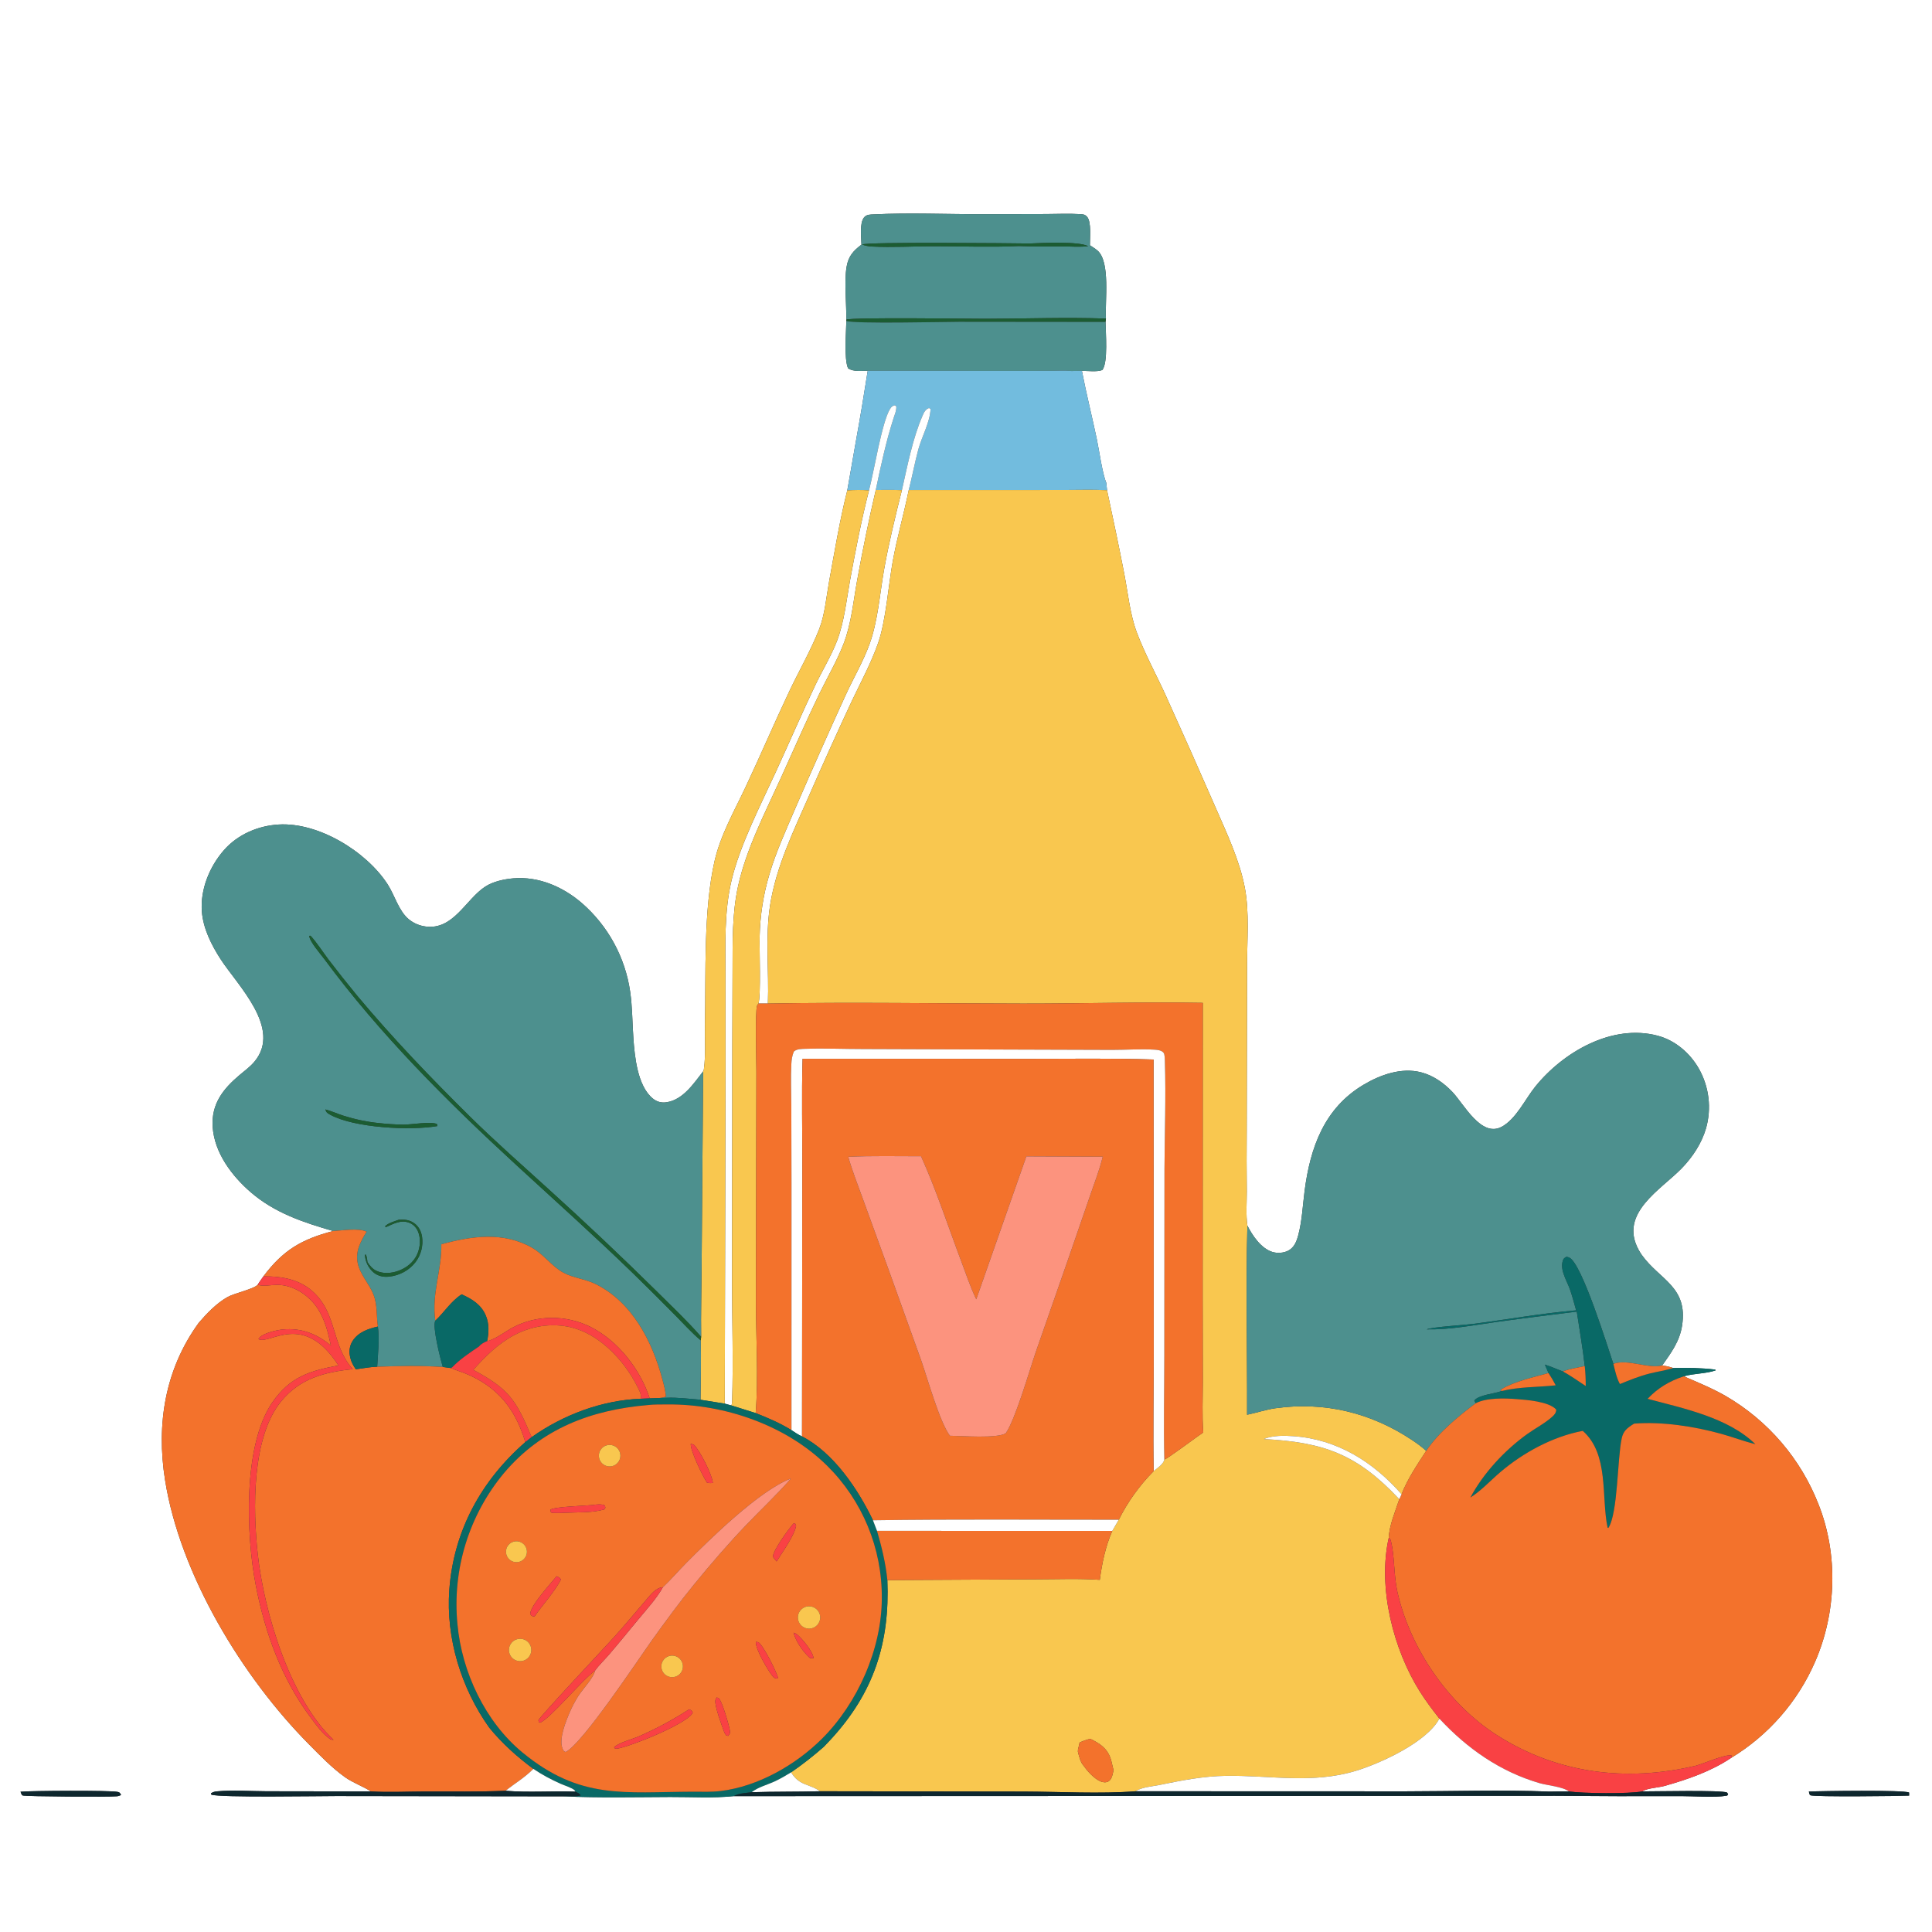 <?xml version="1.0" encoding="utf-8" ?>
<svg xmlns="http://www.w3.org/2000/svg" xmlns:xlink="http://www.w3.org/1999/xlink" width="1024" height="1024">
	<rect width="100%" height="100%" fill="#333333" stroke="none"/>
	<path fill="white" d="M0 0L1024 0L1024 1024L0 1024L0 0ZM586.16 168.85C585.602 159.802 588.664 138.7 581.633 132.741C580.429 131.72 579 130.863 577.685 129.996C577.614 126.406 578.617 117.433 576.076 114.795C574.912 113.587 574.05 113.594 572.455 113.492C566.53 113.114 560.414 113.427 554.468 113.441L520.512 113.523C502.064 113.565 481.486 112.68 463.253 113.617C461.299 113.718 459.32 113.599 457.976 115.239C455.486 118.278 456.495 125.844 456.586 129.674C452.28 132.881 449.672 135.804 448.725 141.326C447.353 149.333 448.678 160.959 448.564 169.407L448.578 170.114C448.476 176.355 447.288 189.848 449.449 195.166C452.199 197.153 456.658 196.527 459.903 196.513C457.994 208.899 455.923 221.259 453.689 233.59L449.075 259.911C445.067 275.815 442.339 292.332 439.396 308.482C437.917 316.595 437.194 325.795 434.176 333.467C429.764 344.686 423.436 355.637 418.262 366.574C410.311 383.383 403.017 400.484 395.097 417.302C389.115 430.005 381.888 442.579 378.74 456.353C372.799 482.342 374.16 515.811 373.655 542.896C373.511 550.598 374.125 558.956 373.095 566.57C372.988 567.357 373.031 567.117 372.682 567.853C367.576 574.358 362.069 582.928 353.15 584.245C350.515 584.635 348.074 583.933 346.013 582.25C337.837 575.577 336.391 559.924 335.702 550.222C335.124 542.06 335.176 533.592 333.988 525.514C331.339 507.329 322.256 490.697 308.389 478.638C298.351 469.989 285.486 464.419 272.076 465.539C267.201 465.946 261.34 467.225 257.21 469.909C246.849 476.64 240.363 493.005 225.631 491.071C222.351 490.662 219.252 489.34 216.687 487.255C211.299 482.809 209.178 474.439 205.423 468.654C194.127 451.251 168.764 435.724 147.635 437.015C136.683 437.684 125.983 442.28 118.692 450.596C111.053 459.309 106.095 471.448 106.995 483.142C107.688 492.138 112.055 500.851 116.879 508.313C125.881 522.241 149.562 545.017 134.897 562.656C132.656 565.351 129.702 567.502 127.029 569.747C118.25 577.123 111.929 585.111 112.724 597.279C113.618 610.958 122.852 623.23 132.875 631.893C145.592 642.885 160.722 647.89 176.55 652.463C159.869 656.872 150.133 662.478 139.596 676.506C138.585 677.962 137.48 679.405 136.582 680.933C134.548 683.226 124.184 685.427 120.596 687.452C114.777 690.735 109.706 696.052 105.379 701.059C87.445 725.722 82.764 754.762 87.493 784.507C95.465 834.664 128.436 888.939 163.91 924.667C169.821 930.62 175.948 937.014 182.795 941.893C187.144 944.992 192.213 946.673 196.596 949.485L141.311 949.401C132.718 949.386 123.506 948.657 114.996 949.449C113.776 949.562 112.855 949.823 111.812 950.493L112.013 951.199C116.304 952.85 170.083 951.932 178.255 951.944L298.824 952.115C317.564 952.921 336.471 952.507 355.224 952.434C366.24 952.391 377.996 953.112 388.933 951.992L824.197 951.815C846.511 952.02 868.826 952.076 891.141 951.983C897.089 951.972 909.439 952.825 914.828 951.796C915.74 951.622 915.364 951.824 915.946 950.946L915.365 950.066C912.148 948.711 876.923 949.499 870.413 949.474C873.147 947.691 878.919 947.525 882.229 946.591C894.44 943.146 906.988 938.828 917.557 931.708C937.287 919.745 952.823 901.958 962.025 880.799C973.357 854.771 974.358 823.994 963.925 797.51C954.515 773.298 937.162 752.999 914.707 739.938C907.573 735.838 899.969 732.738 892.432 729.475C897.971 727.858 904.007 728.174 909.338 726.331L909.087 725.905C901.554 724.989 894.371 724.922 886.797 725.071C884.874 724.381 883.034 724.027 881.021 723.697C885.753 716.974 890.213 711.022 891.526 702.687C894.79 681.961 879.702 678.452 870.199 665.167C869.569 664.255 868.988 663.312 868.457 662.34C857.936 642.938 880.421 630.524 891.384 619.187C897.101 613.275 901.902 606.021 904.217 598.075C907.233 587.461 905.884 576.082 900.469 566.467C895.775 558.174 887.906 551.41 878.605 548.943C854.407 542.527 828.592 557.568 813.757 575.888C808.378 582.532 803.589 593.118 795.888 597.232C785.006 603.045 775.874 585.072 769.71 578.659C765.157 573.922 759.618 569.989 753.181 568.341C742.75 565.67 731.643 569.629 722.71 574.941C701.824 587.361 694.417 608.316 691.461 631.248C690.468 638.954 690.111 647.054 688.13 654.564C687.255 657.88 686.043 661.125 682.86 662.838C680.402 664.162 676.926 664.378 674.279 663.522C668.353 661.606 663.827 654.905 661.137 649.581C660.304 643.877 660.838 637.299 660.825 631.526C660.7 620.698 660.69 609.869 660.795 599.042L660.971 511.248C660.988 498.023 662.236 483.61 659.799 470.609C657.073 456.068 650.27 441.768 644.399 428.263C635.604 408.085 626.66 387.97 617.57 367.922C612.592 357.056 606.705 346.354 602.518 335.162C598.911 325.52 597.865 314.43 595.924 304.337C593.065 289.477 589.886 274.612 586.749 259.806L586.366 255.935C584.273 251.011 582.587 238.746 581.365 232.912C578.825 220.784 575.77 208.708 573.431 196.552C576.496 196.553 581.484 197.225 584.282 196.111C587.367 192.028 586.027 176.416 585.962 170.646L586.16 168.85ZM10.878 949.65C11.158 950.295 11.358 951.387 12.051 951.655C13.472 952.204 58.482 952.48 61.998 952.07C62.825 951.973 63.41 951.723 64.17 951.407C63.597 950.357 63.617 950.026 62.379 949.742C58.53 948.858 16.091 949.123 10.878 949.65ZM958.726 949.566C958.91 950.205 958.948 951.253 959.595 951.552C961.573 952.465 1007.28 951.972 1011.88 951.719L1011.86 950.085C1009.23 948.633 964.996 949.259 958.726 949.566Z"/>
	<path fill="#4D908E" d="M586.16 168.85C564.969 168.092 543.459 168.925 522.24 168.958C513.563 168.971 452.168 168.108 448.564 169.407C448.678 160.959 447.353 149.333 448.725 141.326C449.672 135.804 452.28 132.881 456.586 129.674C456.495 125.844 455.486 118.278 457.976 115.239C459.32 113.599 461.299 113.718 463.253 113.617C481.486 112.68 502.064 113.565 520.512 113.523L554.468 113.441C560.414 113.427 566.53 113.114 572.455 113.492C574.05 113.594 574.912 113.587 576.076 114.795C578.617 117.433 577.614 126.406 577.685 129.996C579 130.863 580.429 131.72 581.633 132.741C588.664 138.7 585.602 159.802 586.16 168.85ZM545.829 129.057C536.365 128.924 459.469 128.117 456.903 129.601C458.594 130.229 460.259 130.569 462.067 130.663C472.883 131.225 484.102 130.517 494.977 130.513C509.858 130.507 525.037 131.111 539.883 130.42C547.542 130.734 555.257 130.575 562.923 130.595C567.418 130.606 572.303 131.021 576.751 130.484C571.761 127.818 552.403 128.748 545.829 129.057Z"/>
	<path fill="#1B5C32" d="M539.883 130.42C525.037 131.111 509.858 130.507 494.977 130.513C484.102 130.517 472.883 131.225 462.067 130.663C460.259 130.569 458.594 130.229 456.903 129.601C459.469 128.117 536.365 128.924 545.829 129.057C552.403 128.748 571.761 127.818 576.751 130.484C572.303 131.021 567.418 130.606 562.923 130.595C555.257 130.575 547.542 130.734 539.883 130.42Z"/>
	<path fill="#1B5C32" d="M448.564 169.407C452.168 168.108 513.563 168.971 522.24 168.958C543.459 168.925 564.969 168.092 586.16 168.85L585.962 170.646L508.28 170.568C500.803 170.581 452.771 171.718 448.578 170.114L448.564 169.407Z"/>
	<path fill="#4D908E" d="M448.578 170.114C452.771 171.718 500.803 170.581 508.28 170.568L585.962 170.646C586.027 176.416 587.367 192.028 584.282 196.111C581.484 197.225 576.496 196.553 573.431 196.552L567.885 196.637C564.231 196.241 560.311 196.551 556.627 196.557L534.084 196.588L459.903 196.513C456.658 196.527 452.199 197.153 449.449 195.166C447.288 189.848 448.476 176.355 448.578 170.114Z"/>
	<path fill="#72BCDE" d="M459.903 196.513L534.084 196.588L556.627 196.557C560.311 196.551 564.231 196.241 567.885 196.637L573.431 196.552C575.77 208.708 578.825 220.784 581.365 232.912C582.587 238.746 584.273 251.011 586.366 255.935L586.749 259.806C579.032 259.412 571.156 259.713 563.421 259.696L481.653 259.723C483.465 252.596 484.821 245.316 486.725 238.225C488.549 231.433 492.937 223.769 493.218 216.767L492.393 216.25C490.417 217.035 489.725 218.566 488.909 220.462C483.615 232.758 480.997 246.791 478.031 259.796C473.424 259.562 468.793 259.669 464.181 259.691C466.836 246.905 469.588 234.166 473.576 221.716C474.234 219.663 475.2 217.61 475.051 215.428L474.33 214.811C472.951 215.153 472.522 215.512 471.753 216.729C467.401 223.612 463.141 250.488 460.583 259.913C456.719 259.561 452.939 259.66 449.075 259.911L453.689 233.59C455.923 221.259 457.994 208.899 459.903 196.513Z"/>
	<path fill="white" d="M460.583 259.913C463.141 250.488 467.401 223.612 471.753 216.729C472.522 215.512 472.951 215.153 474.33 214.811L475.051 215.428C475.2 217.61 474.234 219.663 473.576 221.716C469.588 234.166 466.836 246.905 464.181 259.691C460.484 275.602 457.186 291.604 454.291 307.681C452.242 318.855 451.226 330.593 447.11 341.239C443.56 350.422 438.413 359.129 434.137 367.993C427.063 382.657 420.544 397.648 413.812 412.476C405.511 430.761 395.616 449.744 391.258 469.406C387.958 484.294 388.33 499.16 388.266 514.29L388.143 553.885L388.016 679.815C388.019 700.7 388.703 721.807 388.04 742.665C388.014 743.499 387.983 744.143 387.642 744.917L384.137 743.965L384.541 567.436L384.522 517.989C384.51 500.691 383.732 483.338 387.796 466.375C392.233 447.853 403.217 426.514 411.268 408.993C418.295 393.699 424.938 378.248 432.178 363.048C435.898 355.238 440.596 347.648 443.676 339.574C447.494 329.562 448.637 317.961 450.574 307.421C453.492 291.543 456.589 275.557 460.583 259.913Z"/>
	<path fill="white" d="M478.031 259.796C480.997 246.791 483.615 232.758 488.909 220.462C489.725 218.566 490.417 217.035 492.393 216.25L493.218 216.767C492.937 223.769 488.549 231.433 486.725 238.225C484.821 245.316 483.465 252.596 481.653 259.723C479.098 272.384 475.462 284.838 473.167 297.55C470.866 310.296 469.512 329.171 465.42 340.844C461.723 351.391 456.222 361.541 451.441 371.641C443.789 387.998 436.351 404.455 429.129 421.007C420.809 439.958 411.295 459.364 408.131 479.998C405.537 496.913 407.629 514.802 407.001 531.913L402.008 531.896C403.371 527.603 402.451 503.289 402.624 496.438C402.854 485.316 404.573 474.275 407.734 463.61C411.193 451.759 416.474 440.339 421.291 428.994C430.11 408.626 439.125 388.342 448.335 368.147C452.399 359.331 457.38 350.854 460.745 341.728C465.366 329.196 466.279 314.709 468.639 301.564C471.153 287.555 474.564 273.6 478.031 259.796Z"/>
	<path fill="#F9C74F" d="M372.682 567.853C373.031 567.117 372.988 567.357 373.095 566.57C374.125 558.956 373.511 550.598 373.655 542.896C374.16 515.811 372.799 482.342 378.74 456.353C381.888 442.579 389.115 430.005 395.097 417.302C403.017 400.484 410.311 383.383 418.262 366.574C423.436 355.637 429.764 344.686 434.176 333.467C437.194 325.795 437.917 316.595 439.396 308.482C442.339 292.332 445.067 275.815 449.075 259.911C452.939 259.66 456.719 259.561 460.583 259.913C456.589 275.557 453.492 291.543 450.574 307.421C448.637 317.961 447.494 329.562 443.676 339.574C440.596 347.648 435.898 355.238 432.178 363.048C424.938 378.248 418.295 393.699 411.268 408.993C403.217 426.514 392.233 447.853 387.796 466.375C383.732 483.338 384.51 500.691 384.522 517.989L384.541 567.436L384.137 743.965L371.301 741.899C371.4 731.417 371.671 720.904 371.404 710.425L371.623 708.532C371.436 696.202 371.803 683.828 371.866 671.493L372.682 567.853Z"/>
	<path fill="#F9C74F" d="M464.181 259.691C468.793 259.669 473.424 259.562 478.031 259.796C474.564 273.6 471.153 287.555 468.639 301.564C466.279 314.709 465.366 329.196 460.745 341.728C457.38 350.854 452.399 359.331 448.335 368.147C439.125 388.342 430.11 408.626 421.291 428.994C416.474 440.339 411.193 451.759 407.734 463.61C404.573 474.275 402.854 485.316 402.624 496.438C402.451 503.289 403.371 527.603 402.008 531.896C401.764 532.264 401.432 532.587 401.277 533C400.178 535.91 400.918 562.747 400.904 567.991L400.668 689.569C400.652 709.221 402.043 729.385 400.537 748.967L387.642 744.917C387.983 744.143 388.014 743.499 388.04 742.665C388.703 721.807 388.019 700.7 388.016 679.815L388.143 553.885L388.266 514.29C388.33 499.16 387.958 484.294 391.258 469.406C395.616 449.744 405.511 430.761 413.812 412.476C420.544 397.648 427.063 382.657 434.137 367.993C438.413 359.129 443.56 350.422 447.11 341.239C451.226 330.593 452.242 318.855 454.291 307.681C457.186 291.604 460.484 275.602 464.181 259.691Z"/>
	<path fill="#F9C74F" d="M481.653 259.723L563.421 259.696C571.156 259.713 579.032 259.412 586.749 259.806C589.886 274.612 593.065 289.477 595.924 304.337C597.865 314.43 598.911 325.52 602.518 335.162C606.705 346.354 612.592 357.056 617.57 367.922C626.66 387.97 635.604 408.085 644.399 428.263C650.27 441.768 657.073 456.068 659.799 470.609C662.236 483.61 660.988 498.023 660.971 511.248L660.795 599.042C660.69 609.869 660.7 620.698 660.825 631.526C660.838 637.299 660.304 643.877 661.137 649.581C660.282 682.948 661.104 716.46 660.978 749.843C665.961 748.829 670.97 747.103 675.985 746.397C701.949 742.741 726.646 748.766 748.396 763.244C751.008 764.983 753.603 766.842 755.898 768.99C751.185 776.281 746.015 783.854 742.857 791.983C727.802 774.796 708.75 762.833 685.512 761.204C680.526 760.855 674.492 760.765 669.834 762.73C701.904 764.373 719.418 770.9 741.665 794.611C739.627 800.75 736.27 808.643 736.066 815.092C730.106 841.402 738.471 874.252 752.647 896.697C755.765 901.635 759.302 906.304 762.902 910.899C756.307 923.345 731.86 934.544 718.76 938.547C695.573 945.633 673.484 940.925 649.963 941.227C637.759 941.383 626.352 943.647 614.482 946.083C610.797 946.839 604.948 947.257 601.942 949.399C583.111 950.882 561.754 949.612 542.626 949.556L434.59 949.399C429.181 945.415 423.661 946.656 419.316 939.376C425.349 935.212 431.13 930.694 436.63 925.847C437.865 924.582 439.08 923.298 440.275 921.995C463.126 897.206 471.676 870.765 470.314 837.478L549.165 837.045C560.35 837.049 571.776 836.543 582.918 837.333C584.07 828.606 585.975 819.504 589.519 811.428L592.964 805.494C597.734 795.975 603.982 787.271 611.476 779.708C613.304 778.224 616.75 775.934 617.119 773.566C618.718 773.285 634.646 761.25 637.762 759.217C637.076 750.272 637.515 741.063 637.512 732.087L637.434 685.342L637.499 531.549C605.783 530.98 573.99 531.948 542.261 531.926C497.208 531.896 452.035 531.1 407.001 531.913C407.629 514.802 405.537 496.913 408.131 479.998C411.295 459.364 420.809 439.958 429.129 421.007C436.351 404.455 443.789 387.998 451.441 371.641C456.222 361.541 461.723 351.391 465.42 340.844C469.512 329.171 470.866 310.296 473.167 297.55C475.462 284.838 479.098 272.384 481.653 259.723ZM577.865 921.597C575.846 922.085 574.084 922.712 572.202 923.59C571.979 924.812 571.707 925.968 571.367 927.163L571.302 928.423C571.954 930.932 572.679 934.26 574.551 936.121C576.446 938.932 579.994 942.678 583.102 944.084C584.422 944.681 586.077 944.931 587.405 944.209C589.411 943.119 589.714 940.276 590.196 938.253L588.935 932.953C588.841 932.66 588.75 932.366 588.652 932.075C586.762 926.483 582.866 924.086 577.865 921.597Z"/>
	<path fill="#4D908E" d="M176.55 652.463C160.722 647.89 145.592 642.885 132.875 631.893C122.852 623.23 113.618 610.958 112.724 597.279C111.929 585.111 118.25 577.123 127.029 569.747C129.702 567.502 132.656 565.351 134.897 562.656C149.562 545.017 125.881 522.241 116.879 508.313C112.055 500.851 107.688 492.138 106.995 483.142C106.095 471.448 111.053 459.309 118.692 450.596C125.983 442.28 136.683 437.684 147.635 437.015C168.764 435.724 194.127 451.251 205.423 468.654C209.178 474.439 211.299 482.809 216.687 487.255C219.252 489.34 222.351 490.662 225.631 491.071C240.363 493.005 246.849 476.64 257.21 469.909C261.34 467.225 267.201 465.946 272.076 465.539C285.486 464.419 298.351 469.989 308.389 478.638C322.256 490.697 331.339 507.329 333.988 525.514C335.176 533.592 335.124 542.06 335.702 550.222C336.391 559.924 337.837 575.577 346.013 582.25C348.074 583.933 350.515 584.635 353.15 584.245C362.069 582.928 367.576 574.358 372.682 567.853L371.866 671.493C371.803 683.828 371.436 696.202 371.623 708.532C364.204 700.013 355.868 692.197 347.867 684.227C329.1 665.719 309.936 647.619 290.387 629.939C276.64 617.422 262.598 605.126 249.362 592.063C228.44 571.415 208.238 550.371 189.375 527.811C184.12 521.438 178.987 514.966 173.979 508.397C170.892 504.284 168.056 499.754 164.593 495.969L163.906 496.001C164.036 499.03 169.958 505.702 171.872 508.293C201.395 548.266 237.191 583.969 273.706 617.539C294.458 636.617 315.379 655.321 335.612 674.978C343.215 682.39 350.742 689.879 358.193 697.444C362.498 701.79 366.709 706.502 371.404 710.425C371.671 720.904 371.4 731.417 371.301 741.899C365.412 741.414 359.187 740.607 353.288 740.852L349.436 740.985C350.69 740.814 351.763 740.705 352.946 740.226C352.73 737.19 351.908 734.175 351.127 731.243C345.741 711.018 335.111 690.107 315.518 680.506C310.155 677.879 303.798 677.355 298.642 674.57C292.452 671.227 288.29 664.9 281.94 661.289C266.836 652.7 249.967 655.084 233.914 659.499C234.226 673.194 228.659 685.455 230.71 700.003C229.039 703.041 233.402 720.094 234.547 724.015C234.597 724.185 234.653 724.353 234.706 724.522C223.117 723.74 211.516 724.005 199.916 724.382C200.332 717.472 201.171 709.961 200.284 703.101C199.462 697.448 200.088 691.672 197.98 686.221C195.74 680.429 190.916 675.7 189.602 669.533C188.264 663.245 191.13 657.983 194.306 652.825C190.204 650.726 181.145 652.237 176.55 652.463ZM172.425 588.026C172.976 589.678 173.537 590.015 175.088 590.865C187.753 597.801 217.47 599.329 231.794 596.849L231.628 595.756C228.218 594.24 217.98 596.137 213.718 596.08C209.332 596.012 204.952 595.73 200.593 595.235C194.303 594.583 188.097 593.284 182.072 591.36C178.879 590.333 175.652 588.865 172.425 588.026ZM211.338 646.496C209.182 647.317 205.516 648.273 204.052 650.043L204.573 650.395C208.535 648.681 212.313 646.436 216.71 648.01C218.889 648.791 220.527 650.439 221.467 652.534C223.131 656.242 222.762 661.111 221.137 664.763C219.229 669.05 215.349 672.096 210.985 673.625C207.27 674.927 203.052 675.247 199.414 673.514C197.416 672.562 195.953 670.787 194.777 668.958C194.563 667.617 194.535 665.973 193.781 664.838L193.4 665.222C193.637 668.682 195.21 671.914 197.787 674.235C200.092 676.29 203.075 676.969 206.096 676.661C211.687 676.092 216.987 673.321 220.358 668.79C223.177 664.991 224.379 660.232 223.702 655.551C223.282 652.747 222.043 650.176 219.737 648.457C217.093 646.487 214.503 646.318 211.338 646.496Z"/>
	<path fill="#1B5C32" d="M371.404 710.425C366.709 706.502 362.498 701.79 358.193 697.444C350.742 689.879 343.215 682.39 335.612 674.978C315.379 655.321 294.458 636.617 273.706 617.539C237.191 583.969 201.395 548.266 171.872 508.293C169.958 505.702 164.036 499.03 163.906 496.001L164.593 495.969C168.056 499.754 170.892 504.284 173.979 508.397C178.987 514.966 184.12 521.438 189.375 527.811C208.238 550.371 228.44 571.415 249.362 592.063C262.598 605.126 276.64 617.422 290.387 629.939C309.936 647.619 329.1 665.719 347.867 684.227C355.868 692.197 364.204 700.013 371.623 708.532L371.404 710.425Z"/>
	<path fill="#F3722C" d="M400.537 748.967C402.043 729.385 400.652 709.221 400.668 689.569L400.904 567.991C400.918 562.747 400.178 535.91 401.277 533C401.432 532.587 401.764 532.264 402.008 531.896L407.001 531.913C452.035 531.1 497.208 531.896 542.261 531.926C573.99 531.948 605.783 530.98 637.499 531.549L637.434 685.342L637.512 732.087C637.515 741.063 637.076 750.272 637.762 759.217C634.646 761.25 618.718 773.285 617.119 773.566C616.68 755.242 617.109 736.801 617.112 718.462L617.193 619.483C617.291 600.601 618.006 581.562 617.42 562.706C617.382 561.486 617.433 558.829 616.659 557.922C615.588 556.666 613.579 556.451 612.029 556.353C604.715 555.891 596.938 556.473 589.562 556.463L538.75 556.303L457.583 556.016C447.448 556.023 437.185 555.566 427.07 555.887C425.051 555.951 422.358 555.895 420.778 557.315C419.855 559.453 419.547 561.656 419.43 563.967C419.059 571.295 419.394 578.772 419.414 586.12L419.514 627.973L419.502 758.017C413.467 754.249 407.122 751.583 400.537 748.967Z"/>
	<path fill="#4D908E" d="M660.978 749.843C661.104 716.46 660.282 682.948 661.137 649.581C663.827 654.905 668.353 661.606 674.279 663.522C676.926 664.378 680.402 664.162 682.86 662.838C686.043 661.125 687.255 657.88 688.13 654.564C690.111 647.054 690.468 638.954 691.461 631.248C694.417 608.316 701.824 587.361 722.71 574.941C731.643 569.629 742.75 565.67 753.181 568.341C759.618 569.989 765.157 573.922 769.71 578.659C775.874 585.072 785.006 603.045 795.888 597.232C803.589 593.118 808.378 582.532 813.757 575.888C828.592 557.568 854.407 542.527 878.605 548.943C887.906 551.41 895.775 558.174 900.469 566.467C905.884 576.082 907.233 587.461 904.217 598.075C901.902 606.021 897.101 613.275 891.384 619.187C880.421 630.524 857.936 642.938 868.457 662.34C868.988 663.312 869.569 664.255 870.199 665.167C879.702 678.452 894.79 681.961 891.526 702.687C890.213 711.022 885.753 716.974 881.021 723.697C874.158 725.716 862.263 720.018 855.124 722.904C852.285 714.621 838.458 669.557 831.739 666.535C831.046 666.223 830.9 666.239 830.225 666.131C829.092 666.744 828.65 667.075 828.273 668.357C826.771 673.452 830.641 679.065 832.213 683.699C833.416 687.244 834.383 690.898 835.381 694.507C816.858 696.082 798.701 699.424 780.299 701.76C776.602 702.229 758.519 703.394 756.22 704.588C768.637 704.813 781.155 702.338 793.411 700.628C807.508 698.66 821.615 696.98 835.729 695.179C837.165 704.828 838.873 714.345 839.947 724.053C836.221 724.902 831.889 725.46 828.368 726.892C825.187 725.734 822.05 724.268 818.824 723.274L820.733 727.749C812.842 729.968 802.707 732.118 795.734 736.372L795.435 736.953L795.884 737.286L795.299 737.488C791.597 738.744 783.867 739.336 781.41 742.294L782.12 743.771C772.777 750.79 762.458 759.279 755.898 768.99C753.603 766.842 751.008 764.983 748.396 763.244C726.646 748.766 701.949 742.741 675.985 746.397C670.97 747.103 665.961 748.829 660.978 749.843Z"/>
	<path fill="white" d="M419.502 758.017L419.514 627.973L419.414 586.12C419.394 578.772 419.059 571.295 419.43 563.967C419.547 561.656 419.855 559.453 420.778 557.315C422.358 555.895 425.051 555.951 427.07 555.887C437.185 555.566 447.448 556.023 457.583 556.016L538.75 556.303L589.562 556.463C596.938 556.473 604.715 555.891 612.029 556.353C613.579 556.451 615.588 556.666 616.659 557.922C617.433 558.829 617.382 561.486 617.42 562.706C618.006 581.562 617.291 600.601 617.193 619.483L617.112 718.462C617.109 736.801 616.68 755.242 617.119 773.566C616.75 775.934 613.304 778.224 611.476 779.708C611.096 758.693 611.505 737.612 611.493 716.591L611.423 561.561C589.248 560.82 566.908 561.23 544.717 561.204L425.378 561.168C424.815 580.461 425.307 599.894 425.228 619.203L425.081 761.335C423.102 760.453 421.318 759.19 419.502 758.017Z"/>
	<path fill="#F3722C" d="M425.081 761.335L425.228 619.203C425.307 599.894 424.815 580.461 425.378 561.168L544.717 561.204C566.908 561.23 589.248 560.82 611.423 561.561L611.493 716.591C611.505 737.612 611.096 758.693 611.476 779.708C603.982 787.271 597.734 795.975 592.964 805.494C549.553 805.525 506.09 805.13 462.688 805.777C454.762 789.31 441.799 769.914 425.081 761.335ZM449.577 613.124C451.762 620.768 454.741 628.25 457.445 635.724L471.917 675.56L488.17 720.81C491.678 730.776 497.897 753.367 503.448 760.971C509.552 761.037 528.678 762.561 533.095 759.637C538.271 752.045 545.483 726.84 548.934 716.739L566.245 667.124L577.909 633.299C580.179 626.66 582.847 619.899 584.465 613.072L543.997 612.895L517.44 688.653C514.313 682.209 512.026 675.232 509.496 668.533C502.509 650.035 496.304 630.837 488.168 612.829C475.346 612.858 462.378 612.511 449.577 613.124Z"/>
	<path fill="#1B5C32" d="M231.794 596.849C217.47 599.329 187.753 597.801 175.088 590.865C173.537 590.015 172.976 589.678 172.425 588.026C175.652 588.865 178.879 590.333 182.072 591.36C188.097 593.284 194.303 594.583 200.593 595.235C204.952 595.73 209.332 596.012 213.718 596.08C217.98 596.137 228.218 594.24 231.628 595.756L231.794 596.849Z"/>
	<path fill="#FC937E" d="M503.448 760.971C497.897 753.367 491.678 730.776 488.17 720.81L471.917 675.56L457.445 635.724C454.741 628.25 451.762 620.768 449.577 613.124C462.378 612.511 475.346 612.858 488.168 612.829C496.304 630.837 502.509 650.035 509.496 668.533C512.026 675.232 514.313 682.209 517.44 688.653L543.997 612.895L584.465 613.072C582.847 619.899 580.179 626.66 577.909 633.299L566.245 667.124L548.934 716.739C545.483 726.84 538.271 752.045 533.095 759.637C528.678 762.561 509.552 761.037 503.448 760.971Z"/>
	<path fill="#1B5C32" d="M194.777 668.958C195.953 670.787 197.416 672.562 199.414 673.514C203.052 675.247 207.27 674.927 210.985 673.625C215.349 672.096 219.229 669.05 221.137 664.763C222.762 661.111 223.131 656.242 221.467 652.534C220.527 650.439 218.889 648.791 216.71 648.01C212.313 646.436 208.535 648.681 204.573 650.395L204.052 650.043C205.516 648.273 209.182 647.317 211.338 646.496C214.503 646.318 217.093 646.487 219.737 648.457C222.043 650.176 223.282 652.747 223.702 655.551C224.379 660.232 223.177 664.991 220.358 668.79C216.987 673.321 211.687 676.092 206.096 676.661C203.075 676.969 200.092 676.29 197.787 674.235C195.21 671.914 193.637 668.682 193.4 665.222L193.781 664.838C194.535 665.973 194.563 667.617 194.777 668.958Z"/>
	<path fill="#F3722C" d="M139.596 676.506C150.133 662.478 159.869 656.872 176.55 652.463C181.145 652.237 190.204 650.726 194.306 652.825C191.13 657.983 188.264 663.245 189.602 669.533C190.916 675.7 195.74 680.429 197.98 686.221C200.088 691.672 199.462 697.448 200.284 703.101C195.222 704.227 189.986 706.037 186.983 710.593C185.182 713.326 184.905 716.367 185.627 719.508C186.178 721.905 187.22 723.742 188.591 725.76C192.325 725.24 196.152 724.516 199.916 724.382C211.516 724.005 223.117 723.74 234.706 724.522L238.908 725.092C242.064 726.397 245.34 727.329 248.462 728.727C261.509 734.569 270.277 743.551 275.74 756.786C276.754 759.241 277.691 761.808 278.417 764.363C255.09 784.721 240.425 811.363 238.151 842.622C236.28 868.323 244.445 894.777 259.275 915.647C266.198 924.105 273.919 931.033 282.685 937.535C278.075 942.243 272.997 945.116 267.966 949.15C253.712 949.749 239.373 949.495 225.106 949.527C215.672 949.547 205.994 950.052 196.596 949.485C192.213 946.673 187.144 944.992 182.795 941.893C175.948 937.014 169.821 930.62 163.91 924.667C128.436 888.939 95.465 834.664 87.493 784.507C82.764 754.762 87.445 725.722 105.379 701.059C109.706 696.052 114.777 690.735 120.596 687.452C124.184 685.427 134.548 683.226 136.582 680.933C136.788 680.996 136.993 681.064 137.2 681.123C139.786 681.849 143.986 681.017 146.757 680.996C155.691 680.93 164.208 686.81 168.763 694.176C172.407 700.071 173.962 706.518 175.38 713.218C168.076 706.948 159.727 703.748 150.007 704.64C146.675 704.946 139.694 706.508 137.414 709.074C137.239 709.272 137.147 709.53 137.014 709.758C142.857 713.044 160.685 694.637 179.373 723.715C164.12 726.567 153.654 729.795 144.356 743.275C128.668 766.02 130.444 813.608 135.541 840.077C140.426 865.447 149.353 890.064 164.978 910.775C167.81 914.528 170.936 918.972 174.856 921.656C175.679 922.219 175.813 922.096 176.755 922.115C153.824 900.621 139.946 854.509 136.609 823.684C134.038 799.926 133.332 761.981 148.993 742.761C158.86 730.651 171.962 727.216 186.942 725.693C175.749 713.076 178.755 697.293 166.776 685.464C159.325 678.105 149.706 676.426 139.596 676.506Z"/>
	<path fill="#F3722C" d="M233.914 659.499C249.967 655.084 266.836 652.7 281.94 661.289C288.29 664.9 292.452 671.227 298.642 674.57C303.798 677.355 310.155 677.879 315.518 680.506C335.111 690.107 345.741 711.018 351.127 731.243C351.908 734.175 352.73 737.19 352.946 740.226C351.763 740.705 350.69 740.814 349.436 740.985L344.357 741.164C339.403 725.87 327.633 710.69 313.16 703.377C300.338 696.897 284.61 696.788 271.908 703.541C267.896 705.674 263.039 709.514 258.762 710.706C258.572 710.759 258.375 710.781 258.182 710.819C259.136 706.397 259.302 701.732 257.572 697.47C255.175 691.564 250.234 688.486 244.676 686.037C239.087 689.625 235.501 695.487 230.71 700.003C228.659 685.455 234.226 673.194 233.914 659.499Z"/>
	<path fill="#096966" d="M835.381 694.507C834.383 690.898 833.416 687.244 832.213 683.699C830.641 679.065 826.771 673.452 828.273 668.357C828.65 667.075 829.092 666.744 830.225 666.131C830.9 666.239 831.046 666.223 831.739 666.535C838.458 669.557 852.285 714.621 855.124 722.904C856.037 726.463 856.793 730.356 858.586 733.578C863.742 731.464 868.863 729.405 874.274 728.014C878.374 726.961 882.802 726.401 886.797 725.071C894.371 724.922 901.554 724.989 909.087 725.905L909.338 726.331C904.007 728.174 897.971 727.858 892.432 729.475C884.778 732.034 878.84 735.552 873.243 741.405C892.194 746.471 915.881 751.283 930.387 765.442C924.293 763.92 918.461 761.679 912.421 760.001C898.04 756.005 881.033 753.382 866.133 754.551L865.525 754.926C862.381 756.895 860.394 758.523 859.563 762.251C857.197 772.861 857.588 801.982 852.477 809.832L852.058 809.707C848.591 793.214 852.949 770.806 838.902 758.389C823.007 761.383 807.288 769.924 795.047 780.393C789.923 784.775 785.027 790.151 779.329 793.729C786.264 780.761 797.499 768.673 809.421 760.107C813.74 757.004 818.827 754.418 822.763 750.862C823.925 749.811 824.787 748.778 824.841 747.146C821.141 742.84 809.123 741.946 803.818 741.543C797.476 741.062 787.876 740.74 782.12 743.771L781.41 742.294C783.867 739.336 791.597 738.744 795.299 737.488L795.884 737.286C805.081 734.975 815.119 735.282 824.559 734.25C823.393 731.968 822.167 729.878 820.733 727.749L818.824 723.274C822.05 724.268 825.187 725.734 828.368 726.892C832.543 729.178 836.499 732.015 840.48 734.627C840.477 731.06 840.331 727.6 839.947 724.053C838.873 714.345 837.165 704.828 835.729 695.179C821.615 696.98 807.508 698.66 793.411 700.628C781.155 702.338 768.637 704.813 756.22 704.588C758.519 703.394 776.602 702.229 780.299 701.76C798.701 699.424 816.858 696.082 835.381 694.507Z"/>
	<path fill="#F94144" d="M136.582 680.933C137.48 679.405 138.585 677.962 139.596 676.506C149.706 676.426 159.325 678.105 166.776 685.464C178.755 697.293 175.749 713.076 186.942 725.693C171.962 727.216 158.86 730.651 148.993 742.761C133.332 761.981 134.038 799.926 136.609 823.684C139.946 854.509 153.824 900.621 176.755 922.115C175.813 922.096 175.679 922.219 174.856 921.656C170.936 918.972 167.81 914.528 164.978 910.775C149.353 890.064 140.426 865.447 135.541 840.077C130.444 813.608 128.668 766.02 144.356 743.275C153.654 729.795 164.12 726.567 179.373 723.715C160.685 694.637 142.857 713.044 137.014 709.758C137.147 709.53 137.239 709.272 137.414 709.074C139.694 706.508 146.675 704.946 150.007 704.64C159.727 703.748 168.076 706.948 175.38 713.218C173.962 706.518 172.407 700.071 168.763 694.176C164.208 686.81 155.691 680.93 146.757 680.996C143.986 681.017 139.786 681.849 137.2 681.123C136.993 681.064 136.788 680.996 136.582 680.933Z"/>
	<path fill="#096966" d="M230.71 700.003C235.501 695.487 239.087 689.625 244.676 686.037C250.234 688.486 255.175 691.564 257.572 697.47C259.302 701.732 259.136 706.397 258.182 710.819C256.78 711.376 254.813 712.374 253.927 713.63C249.038 716.929 243.714 720.444 239.64 724.735L238.908 725.092L234.706 724.522C234.653 724.353 234.597 724.185 234.547 724.015C233.402 720.094 229.039 703.041 230.71 700.003Z"/>
	<path fill="#F94144" d="M253.927 713.63C254.813 712.374 256.78 711.376 258.182 710.819C258.375 710.781 258.572 710.759 258.762 710.706C263.039 709.514 267.896 705.674 271.908 703.541C284.61 696.788 300.338 696.897 313.16 703.377C327.633 710.69 339.403 725.87 344.357 741.164L339.507 741.37C340.248 739.099 338.449 736.197 337.386 734.132C330.895 721.521 319.109 708.715 305.3 704.276C294.668 700.858 282.823 702.317 272.984 707.416C264.345 711.893 257.283 718.805 250.916 726.058C269.841 736.299 273.359 741.691 281.796 761.714L278.417 764.363C277.691 761.808 276.754 759.241 275.74 756.786C270.277 743.551 261.509 734.569 248.462 728.727C245.34 727.329 242.064 726.397 238.908 725.092L239.64 724.735C243.714 720.444 249.038 716.929 253.927 713.63Z"/>
	<path fill="#F3722C" d="M339.507 741.37C318.997 742.167 298.44 749.901 281.796 761.714C273.359 741.691 269.841 736.299 250.916 726.058C257.283 718.805 264.345 711.893 272.984 707.416C282.823 702.317 294.668 700.858 305.3 704.276C319.109 708.715 330.895 721.521 337.386 734.132C338.449 736.197 340.248 739.099 339.507 741.37Z"/>
	<path fill="#096966" d="M188.591 725.76C187.22 723.742 186.178 721.905 185.627 719.508C184.905 716.367 185.182 713.326 186.983 710.593C189.986 706.037 195.222 704.227 200.284 703.101C201.171 709.961 200.332 717.472 199.916 724.382C196.152 724.516 192.325 725.24 188.591 725.76Z"/>
	<path fill="#F3722C" d="M855.124 722.904C862.263 720.018 874.158 725.716 881.021 723.697C883.034 724.027 884.874 724.381 886.797 725.071C882.802 726.401 878.374 726.961 874.274 728.014C868.863 729.405 863.742 731.464 858.586 733.578C856.793 730.356 856.037 726.463 855.124 722.904Z"/>
	<path fill="#F3722C" d="M828.368 726.892C831.889 725.46 836.221 724.902 839.947 724.053C840.331 727.6 840.477 731.06 840.48 734.627C836.499 732.015 832.543 729.178 828.368 726.892Z"/>
	<path fill="#F3722C" d="M795.884 737.286L795.435 736.953L795.734 736.372C802.707 732.118 812.842 729.968 820.733 727.749C822.167 729.878 823.393 731.968 824.559 734.25C815.119 735.282 805.081 734.975 795.884 737.286Z"/>
	<path fill="#F3722C" d="M873.243 741.405C878.84 735.552 884.778 732.034 892.432 729.475C899.969 732.738 907.573 735.838 914.707 739.938C937.162 752.999 954.515 773.298 963.925 797.51C974.358 823.994 973.357 854.771 962.025 880.799C952.823 901.958 937.287 919.745 917.557 931.708L917.96 930.516C914.96 929.363 902.506 935.012 898.509 935.947C861.938 944.504 825.583 940.132 793.569 919.772C767.58 903.245 747.368 873.633 740.634 843.674C738.681 834.984 739.22 824.567 737.238 816.959C736.976 815.954 736.986 815.637 736.066 815.092C736.27 808.643 739.627 800.75 741.665 794.611L742.857 791.983C746.015 783.854 751.185 776.281 755.898 768.99C762.458 759.279 772.777 750.79 782.12 743.771C787.876 740.74 797.476 741.062 803.818 741.543C809.123 741.946 821.141 742.84 824.841 747.146C824.787 748.778 823.925 749.811 822.763 750.862C818.827 754.418 813.74 757.004 809.421 760.107C797.499 768.673 786.264 780.761 779.329 793.729C785.027 790.151 789.923 784.775 795.047 780.393C807.288 769.924 823.007 761.383 838.902 758.389C852.949 770.806 848.591 793.214 852.058 809.707L852.477 809.832C857.588 801.982 857.197 772.861 859.563 762.251C860.394 758.523 862.381 756.895 865.525 754.926L866.133 754.551C881.033 753.382 898.04 756.005 912.421 760.001C918.461 761.679 924.293 763.92 930.387 765.442C915.881 751.283 892.194 746.471 873.243 741.405Z"/>
	<path fill="#096966" d="M339.507 741.37L344.357 741.164L349.436 740.985L353.288 740.852C359.187 740.607 365.412 741.414 371.301 741.899L384.137 743.965L387.642 744.917L400.537 748.967C407.122 751.583 413.467 754.249 419.502 758.017C421.318 759.19 423.102 760.453 425.081 761.335C441.799 769.914 454.762 789.31 462.688 805.777L464.833 811.396C467.314 819.88 469.451 828.66 470.314 837.478C471.676 870.765 463.126 897.206 440.275 921.995C439.08 923.298 437.865 924.582 436.63 925.847C431.13 930.694 425.349 935.212 419.316 939.376C416.502 941.087 413.692 942.752 410.705 944.145C406.897 945.92 401.592 947.305 398.401 949.92C395.489 950.342 391.447 950.413 388.933 951.992C377.996 953.112 366.24 952.391 355.224 952.434C336.471 952.507 317.564 952.921 298.824 952.115C301.625 951.766 305.12 952.536 307.708 951.625C307.291 950.524 305.98 950.16 304.961 949.602C304.831 949.373 304.748 949.11 304.57 948.916C303.42 947.66 298.808 946.209 297.036 945.409C291.975 943.126 287.281 940.667 282.685 937.535C273.919 931.033 266.198 924.105 259.275 915.647C244.445 894.777 236.28 868.323 238.151 842.622C240.425 811.363 255.09 784.721 278.417 764.363L281.796 761.714C298.44 749.901 318.997 742.167 339.507 741.37ZM343.322 744.711C313.242 747.309 287.038 757.156 267.097 780.777C248.511 803.122 239.64 831.976 242.463 860.903C244.757 886.193 257.19 912.591 276.921 928.856C307.477 954.044 330.908 949.783 367.25 949.631C372.141 949.642 377.199 949.859 382.056 949.263C401.829 946.836 421.734 935.458 435.707 921.532C454.604 902.698 467.392 873.816 467.377 847.002C467.579 820.648 457.111 795.334 438.355 776.82C416.716 755.446 383.979 744.096 353.85 744.38C350.395 744.413 346.749 744.306 343.322 744.711Z"/>
	<path fill="#F3722C" d="M367.25 949.631C330.908 949.783 307.477 954.044 276.921 928.856C257.19 912.591 244.757 886.193 242.463 860.903C239.64 831.976 248.511 803.122 267.097 780.777C287.038 757.156 313.242 747.309 343.322 744.711C346.749 744.306 350.395 744.413 353.85 744.38C383.979 744.096 416.716 755.446 438.355 776.82C457.111 795.334 467.579 820.648 467.377 847.002C467.392 873.816 454.604 902.698 435.707 921.532C421.734 935.458 401.829 946.836 382.056 949.263C377.199 949.859 372.141 949.642 367.25 949.631ZM351.355 841.261C347.62 841.536 345.029 845.013 342.689 847.728C336.947 854.392 331.352 861.181 325.459 867.715C321.419 872.195 286.187 909.767 285.376 911.759L285.549 912.727L286.233 913.047C291.456 911.148 308.411 890.519 315.379 885.469C314.735 889.137 308.736 895.387 306.513 898.909C304.746 901.722 303.201 904.669 301.891 907.721C299.872 912.397 296.039 921.919 298.178 926.821C298.666 927.937 298.635 928.17 299.817 928.6C308.87 924.031 338.213 879.645 345.725 869.127C352.79 859.233 360.158 849.228 367.85 839.812C376.584 829.119 385.936 818.261 395.484 808.284C403.347 800.069 411.752 792.205 419.23 783.647L418.702 783.859C402.228 790.326 376.519 815.47 363.694 828.429C359.519 832.648 355.659 837.174 351.355 841.261ZM366.13 765.169C365.698 768.538 372.502 782.574 374.759 785.87C375.862 786.085 376.706 786.117 377.823 786.006C377.575 781.85 370.914 768.688 367.762 765.725L366.13 765.169ZM320.91 766.262C318.996 767.065 317.667 768.842 317.439 770.905C317.211 772.968 318.119 774.993 319.812 776.194C321.505 777.396 323.716 777.585 325.588 776.689C328.385 775.35 329.605 772.023 328.335 769.193C327.065 766.364 323.77 765.063 320.91 766.262ZM314.111 797.702C310.29 798.077 293.899 798.59 291.81 800.143L291.704 801.107L292.422 801.86C294.492 801.902 296.557 801.982 298.625 801.83C305.348 801.455 313.77 801.928 320.216 800.053L320.878 799.124L320.565 797.94C318.953 797.049 315.955 797.359 314.111 797.702ZM420.723 807.295C417.948 810.486 410.02 821.25 409.611 825.082C410.253 825.959 410.891 826.791 411.625 827.594C414.579 822.795 421.03 813.983 421.959 808.691L421.497 807.604L420.723 807.295ZM272.033 817.154C269.148 818.075 267.533 821.137 268.4 824.038C269.267 826.939 272.297 828.612 275.214 827.8C277.151 827.261 278.645 825.718 279.122 823.765C279.599 821.812 278.984 819.754 277.514 818.383C276.044 817.012 273.947 816.542 272.033 817.154ZM295.004 835.437C291.953 839.225 281.313 850.773 281.003 855.342C281.524 856.361 281.792 856.553 283.01 856.789C283.115 856.809 283.222 856.759 283.328 856.744C287.617 850.549 294.023 843.568 297.324 837.138C296.597 836.069 296.198 835.987 295.004 835.437ZM428.698 851.36C426.543 851.404 424.582 852.613 423.575 854.519C422.568 856.424 422.674 858.725 423.851 860.53C425.028 862.335 427.092 863.36 429.241 863.206C432.45 862.977 434.891 860.231 434.743 857.018C434.596 853.805 431.914 851.295 428.698 851.36ZM420.587 865.363C421.821 870.018 425.697 875.689 429.35 878.828C429.98 878.881 430.556 878.946 431.188 878.886C430.962 875.482 425.153 868.454 422.467 866.297C421.867 865.815 421.296 865.633 420.587 865.363ZM274.472 868.704C271.278 869.358 269.206 872.461 269.825 875.661C270.445 878.862 273.526 880.967 276.733 880.381C278.838 879.997 280.574 878.511 281.279 876.491C281.984 874.471 281.55 872.228 280.142 870.617C278.733 869.006 276.568 868.275 274.472 868.704ZM400.641 870.2C400.193 873.802 407.091 885.472 409.475 888.385C410.165 889.229 410.537 889.501 411.637 889.622C411.924 889.654 412.213 889.638 412.501 889.646C411.619 886.119 404.715 872.309 401.999 870.43L400.641 870.2ZM354.557 877.754C351.561 878.673 349.861 881.829 350.741 884.836C351.621 887.843 354.756 889.584 357.774 888.742C359.761 888.188 361.296 886.608 361.793 884.606C362.289 882.603 361.67 880.489 360.172 879.07C358.674 877.652 356.529 877.149 354.557 877.754ZM379.834 899.694C379.605 900.221 379.233 900.707 379.147 901.276C378.713 904.151 382.709 915.047 383.867 918.088C384.127 918.771 384.433 919.25 384.917 919.793L385.93 920.074C386.791 918.936 387.075 918.841 386.865 917.369C386.455 914.5 382.73 901.577 380.923 900.037L379.834 899.694ZM365.239 905.977C356.753 911.479 347.831 916.277 338.561 920.321C335.096 921.843 328.029 923.562 325.475 926.101L325.952 926.756L326.892 926.864C333.973 925.815 363.071 914.037 366.878 908.253C366.988 908.085 367.064 907.898 367.158 907.72C366.642 906.503 366.468 906.575 365.332 905.996C365.304 905.982 365.27 905.983 365.239 905.977Z"/>
	<path fill="white" d="M669.834 762.73C674.492 760.765 680.526 760.855 685.512 761.204C708.75 762.833 727.802 774.796 742.857 791.983L741.665 794.611C719.418 770.9 701.904 764.373 669.834 762.73Z"/>
	<path fill="#F94144" d="M377.823 786.006C376.706 786.117 375.862 786.085 374.759 785.87C372.502 782.574 365.698 768.538 366.13 765.169L367.762 765.725C370.914 768.688 377.575 781.85 377.823 786.006Z"/>
	<path fill="#F9C74F" d="M325.588 776.689C323.716 777.585 321.505 777.396 319.812 776.194C318.119 774.993 317.211 772.968 317.439 770.905C317.667 768.842 318.996 767.065 320.91 766.262C323.77 765.063 327.065 766.364 328.335 769.193C329.605 772.023 328.385 775.35 325.588 776.689Z"/>
	<path fill="#FC937E" d="M351.355 841.261C355.659 837.174 359.519 832.648 363.694 828.429C376.519 815.47 402.228 790.326 418.702 783.859L419.23 783.647C411.752 792.205 403.347 800.069 395.484 808.284C385.936 818.261 376.584 829.119 367.85 839.812C360.158 849.228 352.79 859.233 345.725 869.127C338.213 879.645 308.87 924.031 299.817 928.6C298.635 928.17 298.666 927.937 298.178 926.821C296.039 921.919 299.872 912.397 301.891 907.721C303.201 904.669 304.746 901.722 306.513 898.909C308.736 895.387 314.735 889.137 315.379 885.469C317.503 882.484 320.456 879.695 322.859 876.896C328.118 870.768 333.213 864.479 338.365 858.26C342.846 852.851 347.888 847.389 351.355 841.261Z"/>
	<path fill="#F94144" d="M298.625 801.83C296.557 801.982 294.492 801.902 292.422 801.86L291.704 801.107L291.81 800.143C293.899 798.59 310.29 798.077 314.111 797.702C315.955 797.359 318.953 797.049 320.565 797.94L320.878 799.124L320.216 800.053C313.77 801.928 305.348 801.455 298.625 801.83Z"/>
	<path fill="white" d="M462.688 805.777C506.09 805.13 549.553 805.525 592.964 805.494L589.519 811.428L464.833 811.396L462.688 805.777Z"/>
	<path fill="#F94144" d="M411.625 827.594C410.891 826.791 410.253 825.959 409.611 825.082C410.02 821.25 417.948 810.486 420.723 807.295L421.497 807.604L421.959 808.691C421.03 813.983 414.579 822.795 411.625 827.594Z"/>
	<path fill="#F3722C" d="M464.833 811.396L589.519 811.428C585.975 819.504 584.07 828.606 582.918 837.333C571.776 836.543 560.35 837.049 549.165 837.045L470.314 837.478C469.451 828.66 467.314 819.88 464.833 811.396Z"/>
	<path fill="#F94144" d="M736.066 815.092C736.986 815.637 736.976 815.954 737.238 816.959C739.22 824.567 738.681 834.984 740.634 843.674C747.368 873.633 767.58 903.245 793.569 919.772C825.583 940.132 861.938 944.504 898.509 935.947C902.506 935.012 914.96 929.363 917.96 930.516L917.557 931.708C906.988 938.828 894.44 943.146 882.229 946.591C878.919 947.525 873.147 947.691 870.413 949.474C863.719 950.85 838.582 950.555 831.567 949.507C828.303 946.962 820.208 946.333 816.062 945.129C795.156 939.057 777.564 926.745 762.902 910.899C759.302 906.304 755.765 901.635 752.647 896.697C738.471 874.252 730.106 841.402 736.066 815.092Z"/>
	<path fill="#F9C74F" d="M275.214 827.8C272.297 828.612 269.267 826.939 268.4 824.038C267.533 821.137 269.148 818.075 272.033 817.154C273.947 816.542 276.044 817.012 277.514 818.383C278.984 819.754 279.599 821.812 279.122 823.765C278.645 825.718 277.151 827.261 275.214 827.8Z"/>
	<path fill="#F94144" d="M283.328 856.744C283.222 856.759 283.115 856.809 283.01 856.789C281.792 856.553 281.524 856.361 281.003 855.342C281.313 850.773 291.953 839.225 295.004 835.437C296.198 835.987 296.597 836.069 297.324 837.138C294.023 843.568 287.617 850.549 283.328 856.744Z"/>
	<path fill="#F94144" d="M315.379 885.469C308.411 890.519 291.456 911.148 286.233 913.047L285.549 912.727L285.376 911.759C286.187 909.767 321.419 872.195 325.459 867.715C331.352 861.181 336.947 854.392 342.689 847.728C345.029 845.013 347.62 841.536 351.355 841.261C347.888 847.389 342.846 852.851 338.365 858.26C333.213 864.479 328.118 870.768 322.859 876.896C320.456 879.695 317.503 882.484 315.379 885.469Z"/>
	<path fill="#F9C74F" d="M429.241 863.206C427.092 863.36 425.028 862.335 423.851 860.53C422.674 858.725 422.568 856.424 423.575 854.519C424.582 852.613 426.543 851.404 428.698 851.36C431.914 851.295 434.596 853.805 434.743 857.018C434.891 860.231 432.45 862.977 429.241 863.206Z"/>
	<path fill="#F94144" d="M431.188 878.886C430.556 878.946 429.98 878.881 429.35 878.828C425.697 875.689 421.821 870.018 420.587 865.363C421.296 865.633 421.867 865.815 422.467 866.297C425.153 868.454 430.962 875.482 431.188 878.886Z"/>
	<path fill="#F9C74F" d="M276.733 880.381C273.526 880.967 270.445 878.862 269.825 875.661C269.206 872.461 271.278 869.358 274.472 868.704C276.568 868.275 278.733 869.006 280.142 870.617C281.55 872.228 281.984 874.471 281.279 876.491C280.574 878.511 278.838 879.997 276.733 880.381Z"/>
	<path fill="#F94144" d="M412.501 889.646C412.213 889.638 411.924 889.654 411.637 889.622C410.537 889.501 410.165 889.229 409.475 888.385C407.091 885.472 400.193 873.802 400.641 870.2L401.999 870.43C404.715 872.309 411.619 886.119 412.501 889.646Z"/>
	<path fill="#F9C74F" d="M357.774 888.742C354.756 889.584 351.621 887.843 350.741 884.836C349.861 881.829 351.561 878.673 354.557 877.754C356.529 877.149 358.674 877.652 360.172 879.07C361.67 880.489 362.289 882.603 361.793 884.606C361.296 886.608 359.761 888.188 357.774 888.742Z"/>
	<path fill="#F94144" d="M385.93 920.074L384.917 919.793C384.433 919.25 384.127 918.771 383.867 918.088C382.709 915.047 378.713 904.151 379.147 901.276C379.233 900.707 379.605 900.221 379.834 899.694L380.923 900.037C382.73 901.577 386.455 914.5 386.865 917.369C387.075 918.841 386.791 918.936 385.93 920.074Z"/>
	<path fill="#F94144" d="M326.892 926.864L325.952 926.756L325.475 926.101C328.029 923.562 335.096 921.843 338.561 920.321C347.831 916.277 356.753 911.479 365.239 905.977C365.27 905.983 365.304 905.982 365.332 905.996C366.468 906.575 366.642 906.503 367.158 907.72C367.064 907.898 366.988 908.085 366.878 908.253C363.071 914.037 333.973 925.815 326.892 926.864Z"/>
	<path fill="white" d="M601.942 949.399C604.948 947.257 610.797 946.839 614.482 946.083C626.352 943.647 637.759 941.383 649.963 941.227C673.484 940.925 695.573 945.633 718.76 938.547C731.86 934.544 756.307 923.345 762.902 910.899C777.564 926.745 795.156 939.057 816.062 945.129C820.208 946.333 828.303 946.962 831.567 949.507C828.099 949.472 824.631 949.496 821.164 949.577C795.856 948.547 770.162 949.43 744.81 949.447L601.942 949.399Z"/>
	<path fill="#F3722C" d="M572.202 923.59C574.084 922.712 575.846 922.085 577.865 921.597C582.866 924.086 586.762 926.483 588.652 932.075C588.75 932.366 588.841 932.66 588.935 932.953L590.196 938.253C589.714 940.276 589.411 943.119 587.405 944.209C586.077 944.931 584.422 944.681 583.102 944.084C579.994 942.678 576.446 938.932 574.551 936.121C572.679 934.26 571.954 930.932 571.302 928.423L571.367 927.163C571.707 925.968 571.979 924.812 572.202 923.59Z"/>
	<path fill="white" d="M267.966 949.15C272.997 945.116 278.075 942.243 282.685 937.535C287.281 940.667 291.975 943.126 297.036 945.409C298.808 946.209 303.42 947.66 304.57 948.916C304.748 949.11 304.831 949.373 304.961 949.602C292.677 949.146 280.205 950.162 267.966 949.15Z"/>
	<path fill="white" d="M398.401 949.92C401.592 947.305 406.897 945.92 410.705 944.145C413.692 942.752 416.502 941.087 419.316 939.376C423.661 946.656 429.181 945.415 434.59 949.399C422.535 949.73 410.441 949.514 398.401 949.92Z"/>
	<path fill="#0E272E" d="M196.596 949.485C205.994 950.052 215.672 949.547 225.106 949.527C239.373 949.495 253.712 949.749 267.966 949.15C280.205 950.162 292.677 949.146 304.961 949.602C305.98 950.16 307.291 950.524 307.708 951.625C305.12 952.536 301.625 951.766 298.824 952.115L178.255 951.944C170.083 951.932 116.304 952.85 112.013 951.199L111.812 950.493C112.855 949.823 113.776 949.562 114.996 949.449C123.506 948.657 132.718 949.386 141.311 949.401L196.596 949.485Z"/>
	<path fill="#0E272E" d="M64.17 951.407C63.41 951.723 62.825 951.973 61.998 952.07C58.482 952.48 13.472 952.204 12.051 951.655C11.358 951.387 11.158 950.295 10.878 949.65C16.091 949.123 58.53 948.858 62.379 949.742C63.617 950.026 63.597 950.357 64.17 951.407Z"/>
	<path fill="#0E272E" d="M398.401 949.92C410.441 949.514 422.535 949.73 434.59 949.399L542.626 949.556C561.754 949.612 583.111 950.882 601.942 949.399L744.81 949.447C770.162 949.43 795.856 948.547 821.164 949.577C824.631 949.496 828.099 949.472 831.567 949.507C838.582 950.555 863.719 950.85 870.413 949.474C876.923 949.499 912.148 948.711 915.365 950.066L915.946 950.946C915.364 951.824 915.74 951.622 914.828 951.796C909.439 952.825 897.089 951.972 891.141 951.983C868.826 952.076 846.511 952.02 824.197 951.815L388.933 951.992C391.447 950.413 395.489 950.342 398.401 949.92Z"/>
	<path fill="#0E272E" d="M1011.88 951.719C1007.28 951.972 961.573 952.465 959.595 951.552C958.948 951.253 958.91 950.205 958.726 949.566C964.996 949.259 1009.23 948.633 1011.86 950.085L1011.88 951.719Z"/>
</svg>
